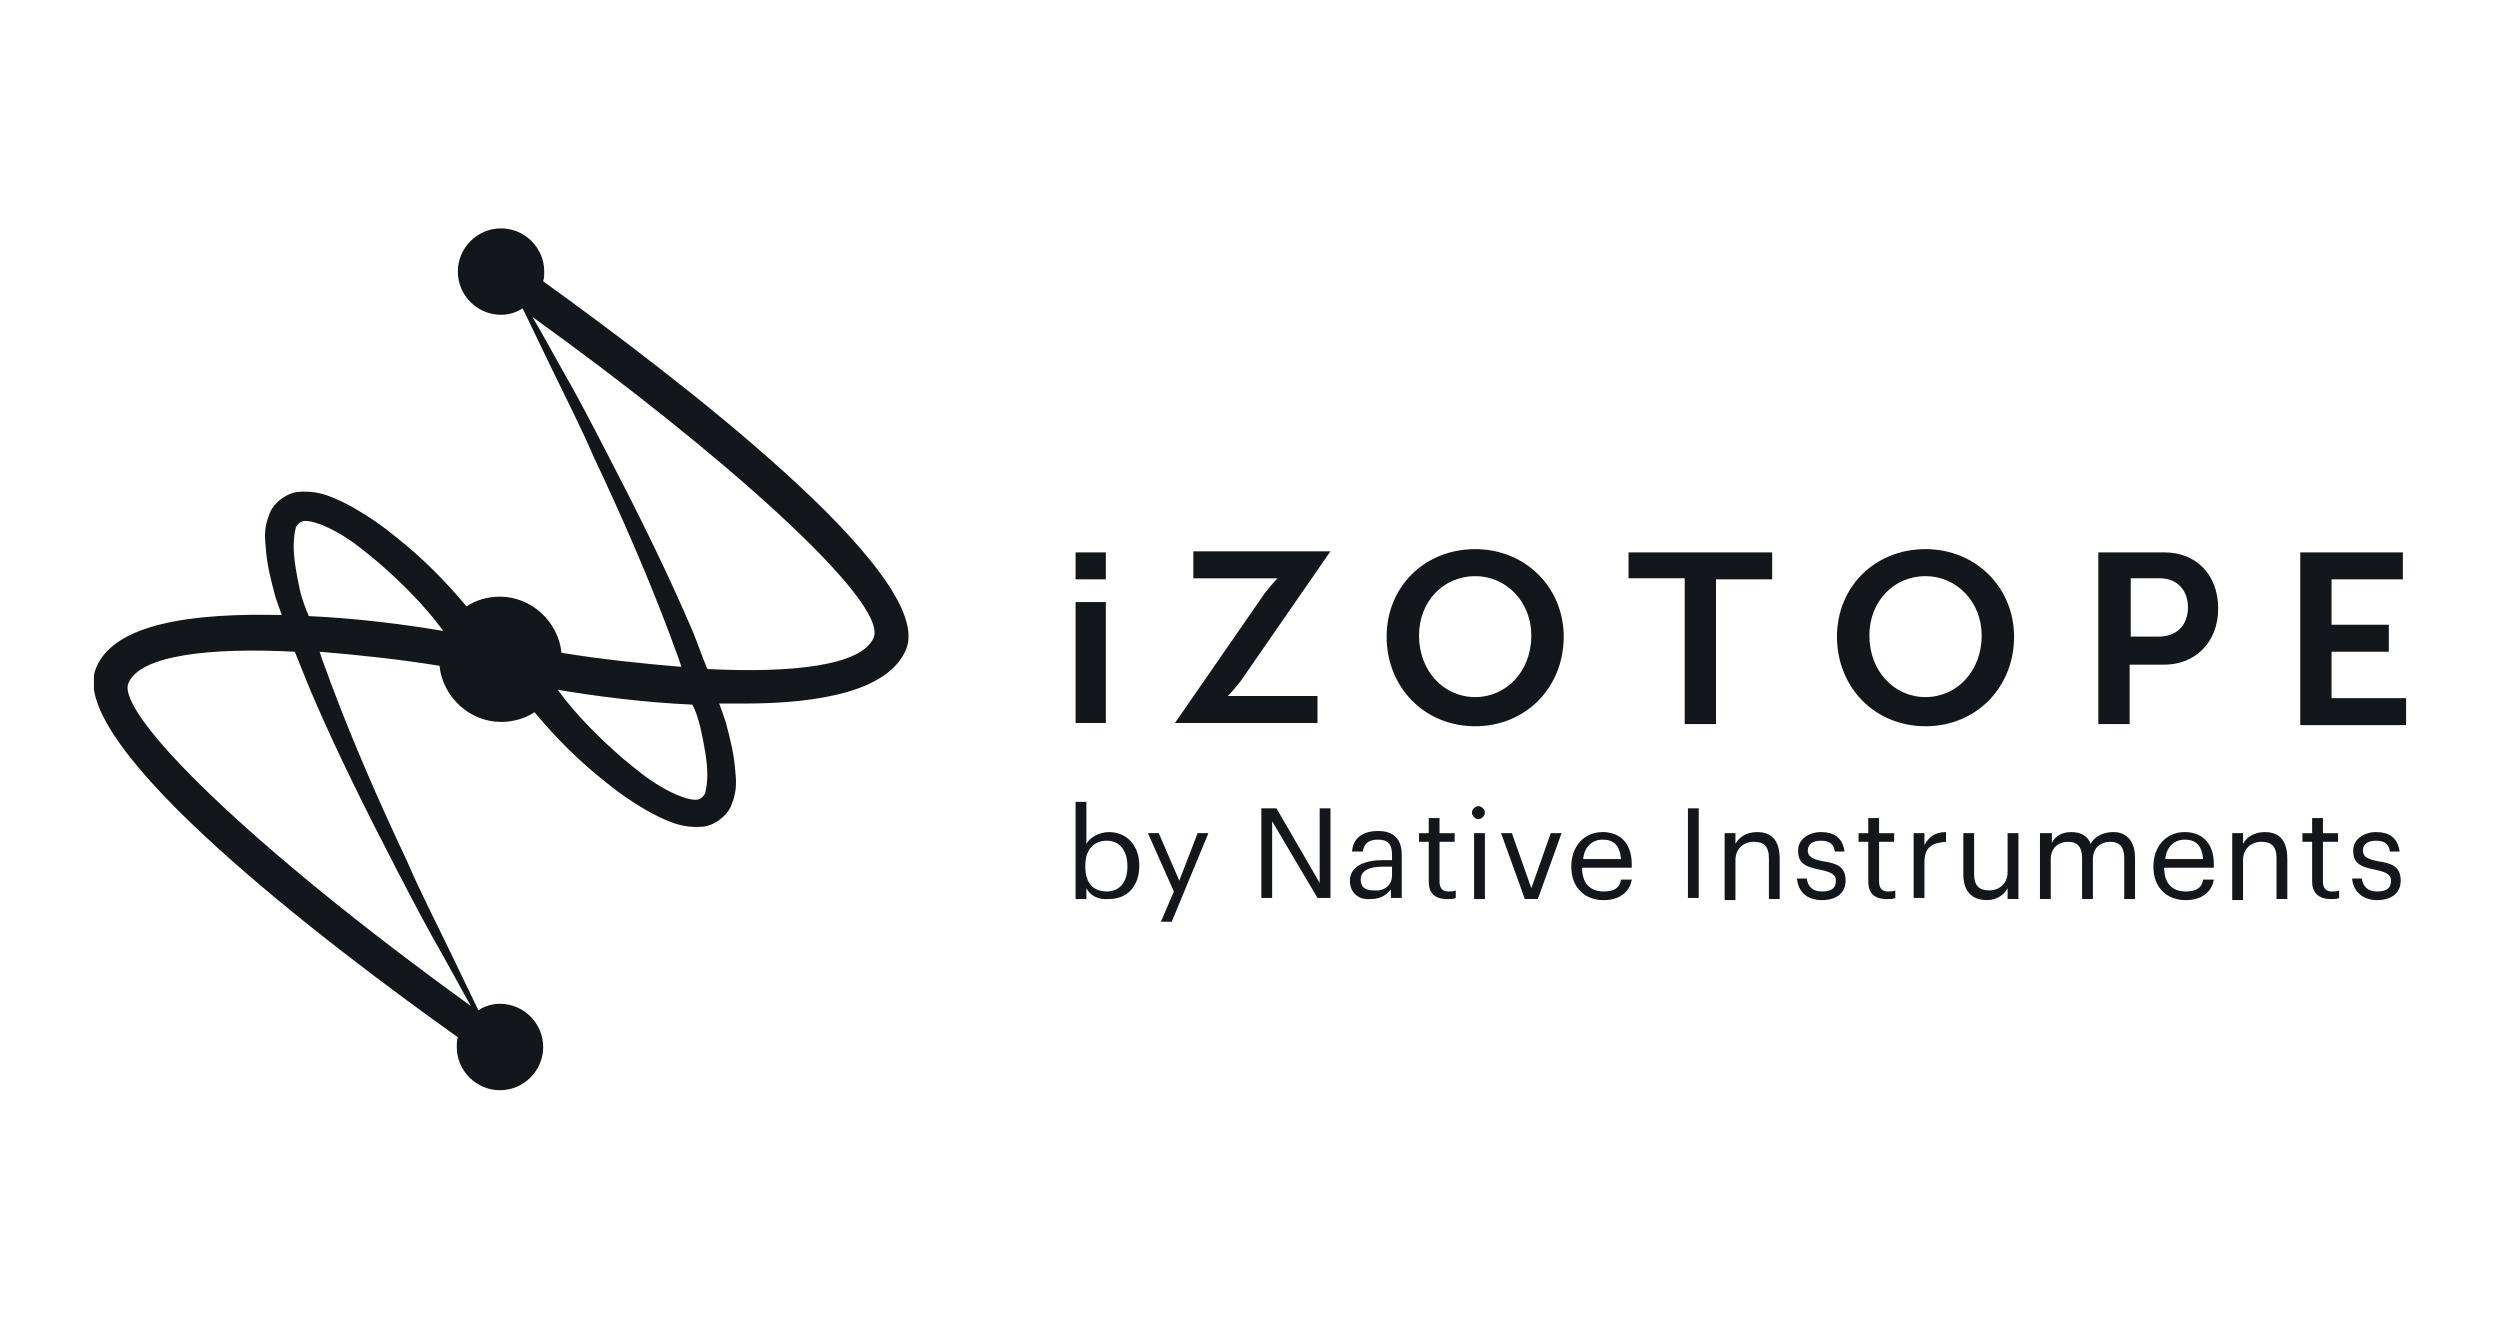 <?xml version="1.0" encoding="UTF-8"?>
<svg xmlns="http://www.w3.org/2000/svg" xmlns:xlink="http://www.w3.org/1999/xlink" id="Layer_1" data-name="Layer 1" viewBox="0 0 152 80.3">
  <defs>
    <style>
      .cls-1 {
        fill: none;
      }

      .cls-2 {
        fill: #13161a;
      }

      .cls-3 {
        clip-path: url(#clippath);
      }
    </style>
    <clipPath id="clippath">
      <rect class="cls-1" x="5.709" y="13.885" width="140.582" height="52.53"></rect>
    </clipPath>
  </defs>
  <g class="cls-3">
    <path class="cls-2" d="M65.396,33.584h1.839v1.641h-1.839v-1.641ZM65.396,36.604h1.839v7.354h-1.839v-7.354ZM89.691,33.387c3.086,0,5.384,2.364,5.384,5.319,0,3.086-2.298,5.45-5.384,5.45s-5.384-2.364-5.384-5.45c0-3.021,2.298-5.319,5.384-5.319ZM89.691,42.383c1.904,0,3.414-1.576,3.414-3.743,0-2.035-1.51-3.611-3.414-3.611s-3.414,1.51-3.414,3.611c0,2.167,1.51,3.743,3.414,3.743ZM102.429,35.16h-3.414v-1.576h8.733v1.641h-3.414v8.799h-1.904v-8.864ZM117.072,33.387c3.086,0,5.384,2.364,5.384,5.319,0,3.086-2.298,5.45-5.384,5.45s-5.384-2.364-5.384-5.45c0-3.021,2.298-5.319,5.384-5.319ZM117.072,42.383c1.904,0,3.414-1.576,3.414-3.743,0-2.035-1.51-3.611-3.414-3.611s-3.414,1.51-3.414,3.611c0,2.167,1.51,3.743,3.414,3.743ZM127.578,33.584h4.005c1.97,0,3.283,1.379,3.283,3.414s-1.379,3.414-3.283,3.414h-2.101v3.611h-1.904v-10.44ZM131.255,38.705c1.116,0,1.773-.722,1.773-1.773s-.657-1.773-1.707-1.773h-1.773v3.546h1.707ZM139.856,33.584h6.238v1.641h-4.334v2.758h3.48v1.641h-3.48v2.824h4.596v1.641h-6.5v-10.506ZM74.654,42.317s.328-.328.788-.919l5.45-7.879h-8.339v1.642h5.122s-.328.328-.788.919l-5.45,7.879h8.667v-1.641h-5.45ZM33.024,17.103c.066-.197.066-.394.066-.591,0-1.445-1.182-2.627-2.627-2.627s-2.627,1.182-2.627,2.627,1.182,2.627,2.627,2.627c.46,0,.919-.131,1.313-.394.591,1.248,1.182,2.429,1.773,3.677.854,1.773,1.773,3.546,2.561,5.384,1.707,3.611,3.283,7.223,4.662,10.9.197.591.46,1.182.657,1.839-2.364-.197-4.859-.46-7.288-.854-.197-1.904-1.839-3.414-3.743-3.414-.722,0-1.445.197-2.035.591-1.313-1.576-2.692-2.955-4.268-4.202-.788-.657-1.641-1.248-2.561-1.773-.46-.263-.985-.525-1.51-.722-.525-.197-1.116-.328-1.904-.263-.722.066-1.576.722-1.773,1.445-.263.657-.263,1.248-.197,1.839.066,1.116.328,2.101.591,3.086.131.394.263.788.394,1.116-5.253-.131-10.178.46-11.294,3.217-1.97,4.662,14.249,16.941,21.997,22.456-.066.197-.066.394-.066.591,0,1.445,1.182,2.627,2.627,2.627s2.627-1.182,2.627-2.627-1.182-2.627-2.627-2.627c-.46,0-.919.131-1.313.394-.591-1.248-1.182-2.429-1.773-3.677-.854-1.773-1.773-3.546-2.561-5.384-1.707-3.611-3.283-7.223-4.662-10.9-.197-.591-.46-1.182-.657-1.839,2.364.197,4.859.46,7.288.854.197,1.904,1.839,3.414,3.743,3.414.722,0,1.445-.197,2.035-.591,1.313,1.576,2.692,2.955,4.268,4.202.788.657,1.641,1.248,2.561,1.773.46.263.985.525,1.51.722s1.116.328,1.904.263c.722-.066,1.576-.722,1.773-1.445.263-.657.263-1.248.197-1.839-.066-1.116-.328-2.101-.591-3.086-.131-.394-.263-.788-.394-1.116h1.51c4.662,0,8.799-.788,9.849-3.283,1.904-4.531-14.314-16.809-22.062-22.391ZM18.907,42.054c1.576,3.677,3.349,7.223,5.187,10.769.919,1.773,1.839,3.546,2.824,5.253.591,1.051,1.116,2.035,1.707,3.086-13.461-9.718-21.603-17.794-20.815-19.633.722-1.707,4.99-2.167,10.112-1.904.328.788.657,1.641.985,2.429ZM18.25,35.948c-.197-.919-.394-1.904-.394-2.758,0-.46.066-.854.131-1.116.066-.131.131-.197.197-.263.066-.066.131-.066.263-.131.525-.066,1.445.328,2.232.788.788.46,1.51,1.051,2.298,1.707,1.445,1.248,2.824,2.627,3.94,4.137,0,.066.066.066.131.066-2.298-.394-5.319-.788-8.273-.919-.197-.46-.394-.985-.525-1.51ZM42.611,44.352c.197.919.394,1.904.394,2.758,0,.46-.066.854-.131,1.116-.066.131-.131.197-.197.263s-.131.066-.263.131c-.525.066-1.445-.328-2.232-.788s-1.51-1.051-2.298-1.707c-1.445-1.248-2.824-2.627-3.94-4.137,0-.066-.066-.066-.131-.066,2.298.394,5.319.788,8.273.919.263.46.394.985.525,1.51ZM53.117,38.771c-.722,1.707-4.99,2.167-10.112,1.904-.328-.788-.591-1.576-.919-2.364-1.576-3.677-3.349-7.223-5.187-10.769-.919-1.773-1.839-3.546-2.824-5.253-.591-1.051-1.116-2.035-1.707-3.021,11.162,8.011,21.669,17.269,20.749,19.502ZM66.052,54.005v.657h-.657v-5.91h.657v2.561c.197-.394.788-.722,1.379-.722,1.051,0,1.839.788,1.839,2.035s-.722,2.035-1.839,2.035c-.722.066-1.182-.263-1.379-.657ZM68.547,52.691c0-1.051-.525-1.576-1.248-1.576s-1.313.46-1.313,1.51v.066c0,1.051.525,1.51,1.313,1.51s1.248-.591,1.248-1.51ZM71.371,54.202l-1.576-3.546h.657l1.248,2.889,1.116-2.889h.657l-2.232,5.384h-.657l.788-1.839ZM76.755,49.146h.854l2.627,4.531v-4.531h.657v5.45h-.788l-2.758-4.662v4.662h-.657v-5.45h.066ZM82.074,53.545c0-.919.985-1.248,1.97-1.248h.591v-.328c0-.657-.263-.919-.854-.919-.525,0-.854.197-.919.722h-.657c.066-.919.788-1.248,1.576-1.248s1.445.328,1.445,1.445v2.627h-.657v-.525c-.328.394-.657.591-1.248.591-.657.066-1.248-.328-1.248-1.116ZM84.635,53.217v-.525h-.525c-.788,0-1.379.197-1.379.788,0,.394.197.657.788.657.591.066,1.116-.263,1.116-.919ZM86.867,53.611v-2.429h-.591v-.525h.591v-.919h.657v.919h.919v.525h-.919v2.429c0,.394.197.591.525.591.197,0,.328,0,.46-.066v.46c-.131.066-.263.066-.525.066-.788,0-1.116-.394-1.116-1.051ZM89.493,49.408c0-.197.197-.394.394-.394s.394.197.394.394-.197.394-.394.394-.394-.197-.394-.394ZM89.625,50.656h.657v4.005h-.657v-4.005ZM91.266,50.656h.657l1.182,3.349,1.182-3.349h.657l-1.445,4.005h-.788l-1.445-4.005ZM95.534,52.691c0-1.248.788-2.101,1.904-2.101.919,0,1.773.525,1.773,1.97v.197h-3.02c0,.919.46,1.445,1.313,1.445.591,0,.985-.197,1.051-.722h.657c-.131.788-.788,1.248-1.707,1.248-1.182,0-1.97-.788-1.97-2.035ZM98.555,52.232c-.066-.854-.46-1.182-1.116-1.182s-1.116.46-1.182,1.182h2.298ZM102.626,49.146h.657v5.45h-.657v-5.45ZM104.858,50.656h.657v.657c.197-.394.657-.722,1.313-.722.854,0,1.379.46,1.379,1.641v2.429h-.657v-2.495c0-.722-.328-.985-.919-.985s-1.116.394-1.116,1.116v2.429h-.657v-4.071ZM109.258,53.414h.591c.066.46.328.788.919.788s.854-.197.854-.657c0-.394-.328-.525-.919-.657-1.051-.197-1.379-.46-1.379-1.182s.722-1.116,1.379-1.116c.722,0,1.313.263,1.445,1.182h-.591c-.066-.46-.328-.657-.854-.657-.46,0-.788.197-.788.591,0,.328.197.525.919.657.854.131,1.379.328,1.379,1.182,0,.722-.525,1.182-1.445,1.182s-1.445-.525-1.51-1.313ZM113.591,53.611v-2.429h-.591v-.525h.591v-.919h.657v.919h.919v.525h-.919v2.429c0,.394.197.591.525.591.197,0,.328,0,.46-.066v.46c-.131.066-.263.066-.525.066-.788,0-1.116-.394-1.116-1.051ZM116.349,50.656h.657v.722c.263-.46.591-.788,1.313-.788v.591c-.788.066-1.313.263-1.313,1.248v2.167h-.657v-3.94ZM119.37,53.151v-2.495h.657v2.495c0,.722.328.985.919.985s1.116-.394,1.116-1.116v-2.364h.657v4.005h-.657v-.657c-.197.394-.657.722-1.248.722-.854,0-1.445-.46-1.445-1.576ZM124.097,50.656h.657v.591c.197-.394.591-.657,1.182-.657.525,0,.985.197,1.182.722.263-.525.854-.722,1.379-.722.722,0,1.313.46,1.313,1.576v2.495h-.657v-2.495c0-.722-.328-.985-.854-.985s-1.051.328-1.051,1.051v2.429h-.657v-2.495c0-.722-.328-.985-.854-.985s-1.051.328-1.051,1.051v2.429h-.657v-4.005h.066ZM130.926,52.691c0-1.248.788-2.101,1.904-2.101.919,0,1.773.525,1.773,1.97v.197h-3.021c0,.919.46,1.445,1.313,1.445.591,0,.985-.197,1.051-.722h.657c-.131.788-.788,1.248-1.707,1.248-1.182,0-1.97-.788-1.97-2.035ZM133.947,52.232c-.066-.854-.46-1.182-1.116-1.182s-1.116.46-1.182,1.182h2.298ZM135.72,50.656h.657v.657c.197-.394.657-.722,1.313-.722.854,0,1.379.46,1.379,1.641v2.429h-.657v-2.495c0-.722-.328-.985-.919-.985s-1.116.394-1.116,1.116v2.429h-.657v-4.071ZM140.578,53.611v-2.429h-.591v-.525h.591v-.919h.657v.919h.919v.525h-.919v2.429c0,.394.197.591.525.591.197,0,.328,0,.46-.066v.46c-.131.066-.263.066-.525.066-.722,0-1.116-.394-1.116-1.051ZM143.008,53.414h.591c.066.46.328.788.919.788s.854-.197.854-.657c0-.394-.328-.525-.919-.657-1.051-.197-1.379-.46-1.379-1.182s.722-1.116,1.379-1.116c.722,0,1.313.263,1.445,1.182h-.591c-.066-.46-.328-.657-.854-.657-.46,0-.788.197-.788.591,0,.328.197.525.919.657.854.131,1.379.328,1.379,1.182,0,.722-.525,1.182-1.445,1.182-.854,0-1.445-.525-1.51-1.313Z"></path>
  </g>
</svg>

